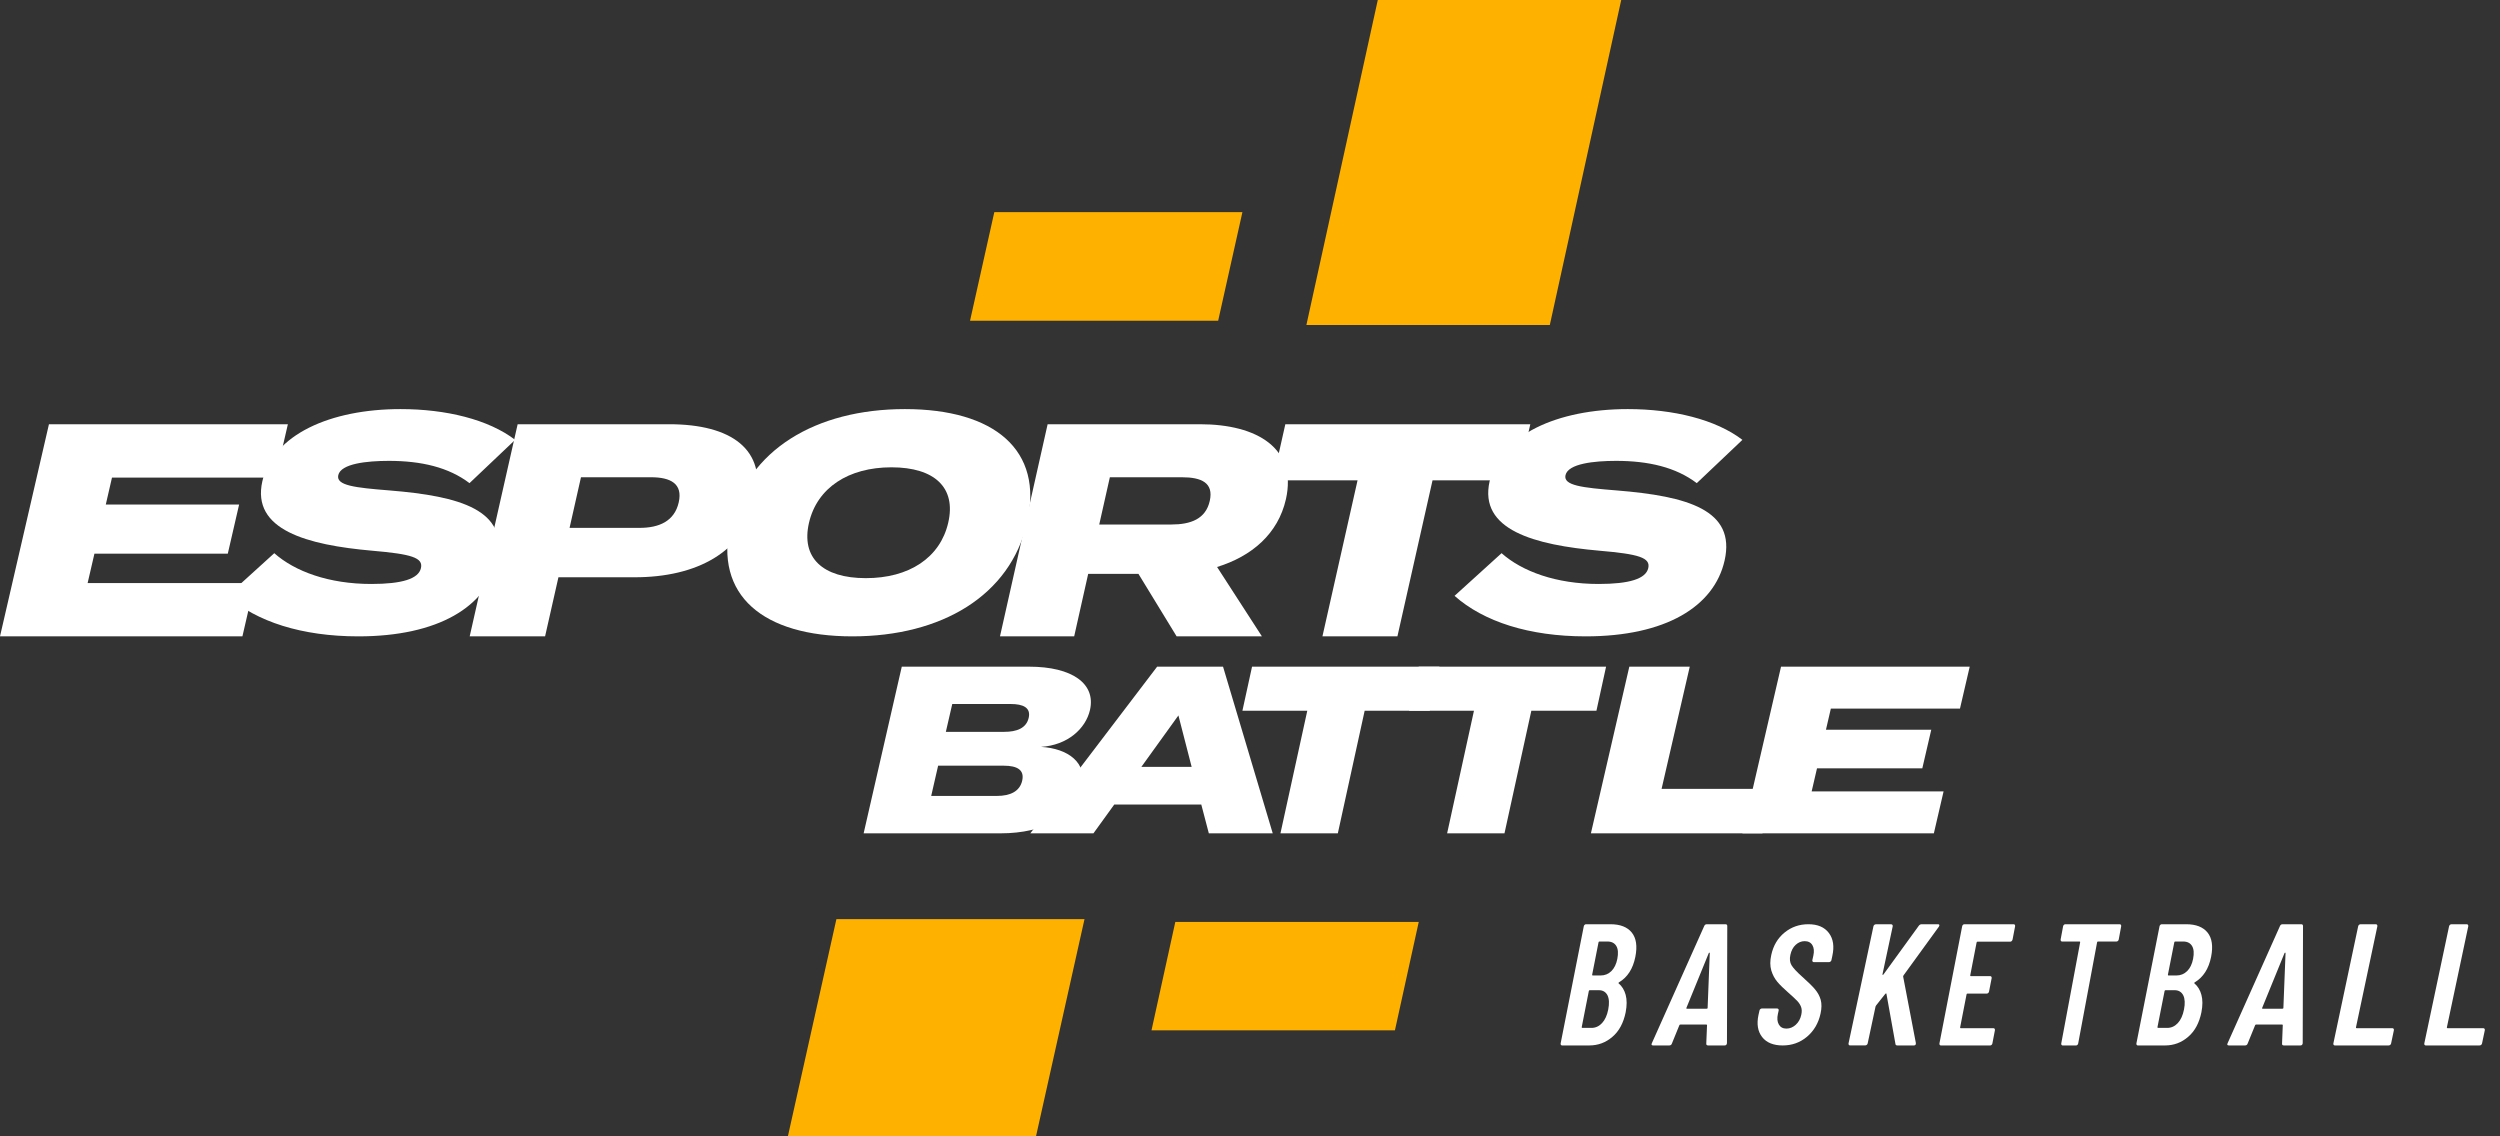 <svg width="121" height="55" viewBox="0 0 121 55" fill="none" xmlns="http://www.w3.org/2000/svg">
<rect x="0" y="0" width="121" height="55" fill="#333333" stroke="none"/>
<path d="M55.733 49.867H67.515L68.667 44.623H56.885L55.733 49.867ZM66.685 0L63.229 15.731H75.011L78.467 0H66.685Z" fill="#FFB100"/>
<path d="M48.125 10.267L46.95 15.523H58.959L60.133 10.267H48.125ZM38.133 55H50.142L52.49 44.486H40.482L38.133 55Z" fill="#FFB100"/>
<path d="M12.328 28.218L11.733 30.8H0L2.369 20.533H13.933L13.338 23.116H5.42L5.12 24.421H11.573L11.025 26.799H4.57L4.241 28.221H12.328V28.218Z" fill="white"/>
<path d="M24.068 27.127C23.567 29.354 21.22 30.8 17.341 30.8C14.617 30.8 12.41 30.092 11 28.839L13.275 26.774C14.273 27.659 15.92 28.264 17.969 28.264C19.468 28.264 20.256 28.014 20.374 27.496C20.487 26.994 19.928 26.818 18.019 26.655C14.862 26.376 12.165 25.651 12.697 23.294C13.209 21.037 15.986 19.8 19.385 19.8C21.586 19.8 23.644 20.302 24.933 21.289L22.724 23.384C21.713 22.616 20.391 22.306 18.818 22.306C17.755 22.306 16.498 22.439 16.372 22.998C16.259 23.5 17.179 23.603 18.84 23.736C22.283 24.015 24.619 24.68 24.068 27.127Z" fill="white"/>
<path d="M36.562 24.23C35.998 26.723 33.722 27.94 30.717 27.94H27.028L26.382 30.8H22.733L25.054 20.533H32.391C35.393 20.533 37.123 21.75 36.562 24.23ZM32.85 24.316C33.057 23.407 32.452 23.099 31.512 23.099H28.119L27.567 25.549H30.959C31.899 25.549 32.644 25.226 32.85 24.316Z" fill="white"/>
<path d="M35.358 25.3C36.173 21.777 39.49 19.8 43.797 19.8C48.119 19.8 50.525 21.774 49.709 25.3C48.894 28.823 45.577 30.8 41.253 30.8C36.948 30.8 34.543 28.826 35.358 25.3ZM45.894 25.3C46.288 23.605 45.238 22.618 43.146 22.618C41.069 22.618 39.549 23.605 39.156 25.3C38.762 26.995 39.812 27.982 41.904 27.982C43.998 27.985 45.504 26.995 45.894 25.3Z" fill="white"/>
<path d="M56.947 30.797L55.101 27.776H52.668L51.991 30.797H48.4L50.705 20.533H58.081C60.855 20.533 62.789 21.707 62.24 24.156C61.86 25.842 60.58 26.926 58.906 27.442L61.077 30.8H56.947V30.797ZM56.694 25.386C57.627 25.386 58.357 25.122 58.553 24.242C58.75 23.363 58.144 23.099 57.207 23.099H53.717L53.203 25.386H56.694Z" fill="white"/>
<path d="M73.456 23.247H69.335L67.635 30.8H64.006L65.706 23.247H61.6L62.21 20.533H74.067L73.456 23.247Z" fill="white"/>
<path d="M83.471 27.127C82.969 29.354 80.622 30.8 76.743 30.8C74.018 30.8 71.811 30.092 70.4 28.839L72.676 26.774C73.673 27.659 75.321 28.264 77.371 28.264C78.87 28.264 79.658 28.014 79.776 27.496C79.889 26.994 79.33 26.818 77.42 26.655C74.263 26.376 71.565 25.651 72.097 23.294C72.604 21.037 75.384 19.8 78.784 19.8C80.986 19.8 83.044 20.302 84.333 21.289L82.124 23.384C81.112 22.616 79.79 22.306 78.217 22.306C77.153 22.306 75.897 22.439 75.77 22.998C75.657 23.5 76.577 23.603 78.239 23.736C81.685 24.015 84.022 24.68 83.471 27.127Z" fill="white"/>
<path d="M52.37 38.131C52.06 39.48 50.532 40.333 48.438 40.333H41.8L43.646 32.267H49.809C51.903 32.267 53.045 33.095 52.755 34.363C52.547 35.274 51.663 36.07 50.383 36.149C51.697 36.228 52.648 36.909 52.37 38.131ZM49.474 37.784C49.592 37.266 49.235 37.059 48.582 37.059H45.405L45.07 38.523H48.247C48.9 38.523 49.356 38.302 49.474 37.784ZM45.779 35.421H48.61C49.204 35.421 49.674 35.249 49.789 34.742C49.902 34.246 49.513 34.074 48.92 34.074H46.089L45.779 35.421Z" fill="white"/>
<path d="M58.142 38.938H53.931L52.923 40.333H49.867L56.005 32.267H59.195L61.6 40.333H58.507L58.142 38.938ZM57.676 37.117L57.035 34.627L55.242 37.117H57.676Z" fill="white"/>
<path d="M69.201 34.398H66.05L64.751 40.333H61.974L63.273 34.398H60.133L60.599 32.267H69.667L69.201 34.398Z" fill="white"/>
<path d="M77.268 34.398H74.117L72.817 40.333H70.041L71.34 34.398H68.2L68.666 32.267H77.734L77.268 34.398Z" fill="white"/>
<path d="M85.8 38.177L85.304 40.333H77L78.859 32.267H81.784L80.421 38.18H85.8V38.177Z" fill="white"/>
<path d="M94.069 38.305L93.599 40.333H84.334L86.202 32.267H95.334L94.863 34.295H88.613L88.376 35.32H93.473L93.04 37.187H87.943L87.684 38.305H94.069Z" fill="white"/>
<path d="M78.045 50.179C77.722 50.46 77.347 50.6 76.92 50.6H75.606C75.579 50.6 75.561 50.591 75.548 50.571C75.535 50.55 75.53 50.527 75.535 50.501L76.655 44.833C76.66 44.803 76.673 44.78 76.694 44.763C76.715 44.742 76.738 44.733 76.764 44.733H77.946C78.42 44.733 78.763 44.868 78.979 45.136C79.195 45.405 79.253 45.796 79.151 46.31C79.037 46.886 78.774 47.297 78.362 47.543C78.334 47.56 78.326 47.578 78.339 47.592C78.506 47.732 78.62 47.919 78.683 48.153C78.745 48.386 78.745 48.667 78.683 48.991C78.579 49.505 78.368 49.902 78.045 50.179ZM77.537 49.52C77.683 49.362 77.784 49.143 77.839 48.857C77.896 48.568 77.883 48.337 77.803 48.173C77.719 48.01 77.579 47.925 77.381 47.925H76.946C76.92 47.925 76.907 47.94 76.899 47.966L76.556 49.709C76.55 49.739 76.561 49.75 76.584 49.75H77.019C77.219 49.753 77.391 49.674 77.537 49.52ZM77.368 45.612L77.061 47.172C77.055 47.201 77.066 47.213 77.089 47.213H77.469C77.675 47.213 77.847 47.142 77.99 47.002C78.131 46.862 78.23 46.664 78.279 46.407C78.331 46.138 78.316 45.931 78.23 45.788C78.144 45.642 77.998 45.569 77.795 45.569H77.415C77.389 45.569 77.373 45.583 77.368 45.612Z" fill="white"/>
<path d="M82.584 50.507L82.62 49.628C82.626 49.599 82.611 49.587 82.578 49.587H81.338C81.302 49.587 81.284 49.602 81.278 49.628L80.92 50.507C80.9 50.568 80.858 50.6 80.79 50.6H80.017C79.937 50.6 79.914 50.565 79.949 50.492L82.481 44.827C82.504 44.765 82.549 44.733 82.611 44.733H83.511C83.573 44.733 83.603 44.765 83.6 44.827L83.585 50.492L83.576 50.524C83.564 50.574 83.528 50.6 83.466 50.6H82.676C82.608 50.6 82.578 50.568 82.584 50.507ZM81.654 48.822H82.599C82.632 48.822 82.649 48.808 82.649 48.782L82.753 46.134C82.75 46.117 82.744 46.108 82.732 46.108C82.72 46.108 82.711 46.117 82.703 46.134L81.622 48.782C81.61 48.808 81.622 48.822 81.654 48.822Z" fill="white"/>
<path d="M85.289 50.195C85.075 49.921 85.016 49.564 85.111 49.122L85.159 48.908C85.165 48.879 85.179 48.857 85.201 48.839C85.224 48.819 85.249 48.811 85.277 48.811H86.012C86.04 48.811 86.06 48.819 86.074 48.839C86.088 48.859 86.094 48.882 86.088 48.908L86.051 49.071C86.003 49.285 86.02 49.456 86.096 49.587C86.172 49.718 86.293 49.784 86.462 49.784C86.631 49.784 86.78 49.721 86.915 49.598C87.05 49.476 87.141 49.313 87.183 49.111C87.214 48.968 87.211 48.845 87.174 48.742C87.138 48.64 87.076 48.54 86.989 48.449C86.901 48.354 86.758 48.223 86.558 48.046C86.333 47.849 86.153 47.675 86.023 47.521C85.894 47.367 85.795 47.184 85.73 46.968C85.668 46.751 85.666 46.502 85.73 46.217C85.829 45.763 86.043 45.404 86.372 45.136C86.701 44.867 87.084 44.733 87.526 44.733C87.974 44.733 88.303 44.873 88.517 45.156C88.731 45.438 88.787 45.809 88.683 46.274L88.641 46.471C88.635 46.5 88.621 46.522 88.596 46.54C88.573 46.559 88.548 46.568 88.519 46.568H87.793C87.765 46.568 87.746 46.559 87.731 46.54C87.717 46.52 87.712 46.497 87.717 46.471L87.765 46.257C87.813 46.043 87.796 45.875 87.72 45.746C87.644 45.618 87.518 45.552 87.346 45.552C87.186 45.552 87.039 45.612 86.912 45.729C86.783 45.846 86.699 46.009 86.654 46.217C86.611 46.414 86.628 46.58 86.71 46.717C86.791 46.853 86.966 47.042 87.236 47.282C87.512 47.527 87.715 47.727 87.847 47.883C87.979 48.041 88.072 48.209 88.123 48.394C88.173 48.58 88.171 48.802 88.114 49.059C88.013 49.524 87.793 49.895 87.459 50.178C87.124 50.46 86.73 50.6 86.285 50.6C85.84 50.6 85.502 50.469 85.289 50.195Z" fill="white"/>
<path d="M89.483 50.571C89.469 50.55 89.463 50.527 89.469 50.501L90.674 44.836C90.679 44.806 90.693 44.783 90.716 44.765C90.738 44.745 90.763 44.736 90.791 44.736H91.531C91.559 44.736 91.579 44.745 91.593 44.765C91.607 44.786 91.612 44.809 91.607 44.836L91.114 47.147C91.108 47.17 91.111 47.182 91.122 47.185C91.133 47.188 91.144 47.182 91.159 47.165L92.868 44.809C92.904 44.76 92.952 44.733 93.005 44.733H93.801C93.837 44.733 93.859 44.745 93.865 44.768C93.871 44.792 93.862 44.818 93.84 44.853L92.131 47.208C92.12 47.232 92.114 47.246 92.111 47.258L92.728 50.483C92.73 50.495 92.73 50.512 92.725 50.533C92.716 50.577 92.683 50.6 92.629 50.6H91.834C91.775 50.6 91.741 50.574 91.739 50.524L91.304 48.102C91.301 48.084 91.296 48.078 91.285 48.081C91.273 48.084 91.262 48.09 91.248 48.102L90.805 48.662C90.789 48.685 90.78 48.7 90.777 48.712L90.396 50.498C90.391 50.527 90.377 50.55 90.354 50.568C90.332 50.588 90.307 50.597 90.279 50.597H89.539C89.517 50.6 89.497 50.591 89.483 50.571Z" fill="white"/>
<path d="M97.365 45.548C97.345 45.569 97.322 45.577 97.296 45.577H95.71C95.685 45.577 95.672 45.592 95.667 45.618L95.36 47.204C95.355 47.233 95.365 47.245 95.388 47.245H96.327C96.352 47.245 96.37 47.254 96.383 47.274C96.396 47.294 96.401 47.318 96.396 47.344L96.27 47.989C96.265 48.019 96.252 48.042 96.232 48.059C96.212 48.08 96.189 48.089 96.163 48.089H95.224C95.199 48.089 95.186 48.103 95.181 48.13L94.871 49.724C94.866 49.753 94.876 49.765 94.899 49.765H96.485C96.511 49.765 96.529 49.774 96.541 49.794C96.554 49.815 96.559 49.838 96.554 49.864L96.432 50.501C96.426 50.53 96.414 50.553 96.393 50.571C96.373 50.591 96.35 50.6 96.324 50.6H93.938C93.912 50.6 93.894 50.591 93.882 50.571C93.869 50.55 93.864 50.527 93.869 50.501L94.969 44.833C94.974 44.803 94.986 44.78 95.007 44.763C95.027 44.742 95.05 44.733 95.076 44.733H97.462C97.488 44.733 97.506 44.742 97.519 44.763C97.531 44.783 97.537 44.806 97.531 44.833L97.409 45.469C97.398 45.504 97.386 45.531 97.365 45.548Z" fill="white"/>
<path d="M102.653 44.763C102.665 44.783 102.67 44.806 102.665 44.833L102.547 45.47C102.542 45.499 102.529 45.522 102.507 45.54C102.487 45.56 102.465 45.569 102.441 45.569H101.541C101.517 45.569 101.504 45.584 101.499 45.61L100.585 50.501C100.58 50.53 100.568 50.553 100.548 50.571C100.529 50.591 100.506 50.6 100.482 50.6H99.831C99.807 50.6 99.79 50.591 99.777 50.571C99.765 50.55 99.76 50.527 99.765 50.501L100.679 45.61C100.684 45.581 100.674 45.569 100.652 45.569H99.802C99.777 45.569 99.76 45.56 99.748 45.54C99.735 45.519 99.73 45.496 99.735 45.47L99.854 44.833C99.859 44.803 99.871 44.78 99.893 44.763C99.913 44.742 99.935 44.733 99.96 44.733H102.598C102.62 44.733 102.64 44.745 102.653 44.763Z" fill="white"/>
<path d="M105.911 50.179C105.589 50.46 105.214 50.6 104.787 50.6H103.472C103.446 50.6 103.428 50.591 103.415 50.571C103.402 50.55 103.397 50.527 103.402 50.501L104.521 44.833C104.527 44.803 104.54 44.78 104.56 44.763C104.581 44.742 104.605 44.733 104.631 44.733H105.813C106.286 44.733 106.63 44.868 106.846 45.136C107.062 45.405 107.119 45.796 107.018 46.31C106.903 46.886 106.64 47.297 106.229 47.543C106.2 47.56 106.193 47.578 106.206 47.592C106.372 47.732 106.487 47.919 106.549 48.153C106.612 48.386 106.612 48.667 106.549 48.991C106.445 49.505 106.234 49.902 105.911 50.179ZM105.404 49.52C105.55 49.362 105.651 49.143 105.706 48.857C105.763 48.568 105.75 48.337 105.669 48.173C105.586 48.01 105.445 47.925 105.248 47.925H104.813C104.787 47.925 104.774 47.94 104.766 47.966L104.422 49.709C104.417 49.739 104.428 49.75 104.451 49.75H104.886C105.086 49.753 105.258 49.674 105.404 49.52ZM105.235 45.612L104.927 47.172C104.922 47.201 104.933 47.213 104.956 47.213H105.336C105.542 47.213 105.714 47.142 105.857 47.002C106 46.862 106.096 46.664 106.146 46.407C106.198 46.138 106.182 45.931 106.096 45.788C106.01 45.642 105.865 45.569 105.662 45.569H105.281C105.255 45.569 105.24 45.583 105.235 45.612Z" fill="white"/>
<path d="M110.451 50.507L110.486 49.628C110.492 49.599 110.477 49.587 110.445 49.587H109.204C109.169 49.587 109.151 49.602 109.145 49.628L108.787 50.507C108.766 50.568 108.725 50.6 108.657 50.6H107.884C107.804 50.6 107.78 50.565 107.816 50.492L110.347 44.827C110.371 44.765 110.415 44.733 110.477 44.733H111.377C111.44 44.733 111.469 44.765 111.466 44.827L111.451 50.492L111.443 50.524C111.431 50.574 111.395 50.6 111.333 50.6H110.543C110.474 50.6 110.445 50.568 110.451 50.507ZM109.521 48.822H110.466C110.498 48.822 110.516 48.808 110.516 48.782L110.62 46.134C110.617 46.117 110.611 46.108 110.599 46.108C110.587 46.108 110.578 46.117 110.569 46.134L109.489 48.782C109.477 48.808 109.489 48.822 109.521 48.822Z" fill="white"/>
<path d="M112.949 50.573C112.935 50.553 112.93 50.529 112.935 50.503L114.135 44.833C114.14 44.803 114.154 44.78 114.177 44.763C114.199 44.742 114.224 44.733 114.252 44.733H114.988C115.016 44.733 115.036 44.742 115.05 44.763C115.064 44.783 115.069 44.806 115.064 44.833L114.029 49.723C114.023 49.752 114.034 49.764 114.059 49.764H115.789C115.817 49.764 115.836 49.773 115.85 49.793C115.864 49.814 115.87 49.837 115.864 49.863L115.73 50.5C115.725 50.529 115.711 50.553 115.689 50.57C115.666 50.591 115.641 50.599 115.613 50.599H113.011C112.985 50.602 112.963 50.594 112.949 50.573Z" fill="white"/>
<path d="M117.35 50.573C117.336 50.553 117.33 50.529 117.336 50.503L118.535 44.833C118.541 44.803 118.555 44.78 118.577 44.763C118.599 44.742 118.624 44.733 118.652 44.733H119.389C119.417 44.733 119.436 44.742 119.45 44.763C119.464 44.783 119.47 44.806 119.464 44.833L118.429 49.723C118.424 49.752 118.435 49.764 118.46 49.764H120.189C120.217 49.764 120.237 49.773 120.251 49.793C120.265 49.814 120.27 49.837 120.265 49.863L120.131 50.5C120.125 50.529 120.111 50.553 120.089 50.57C120.067 50.591 120.042 50.599 120.014 50.599H117.411C117.386 50.602 117.364 50.594 117.35 50.573Z" fill="white"/>
</svg>
